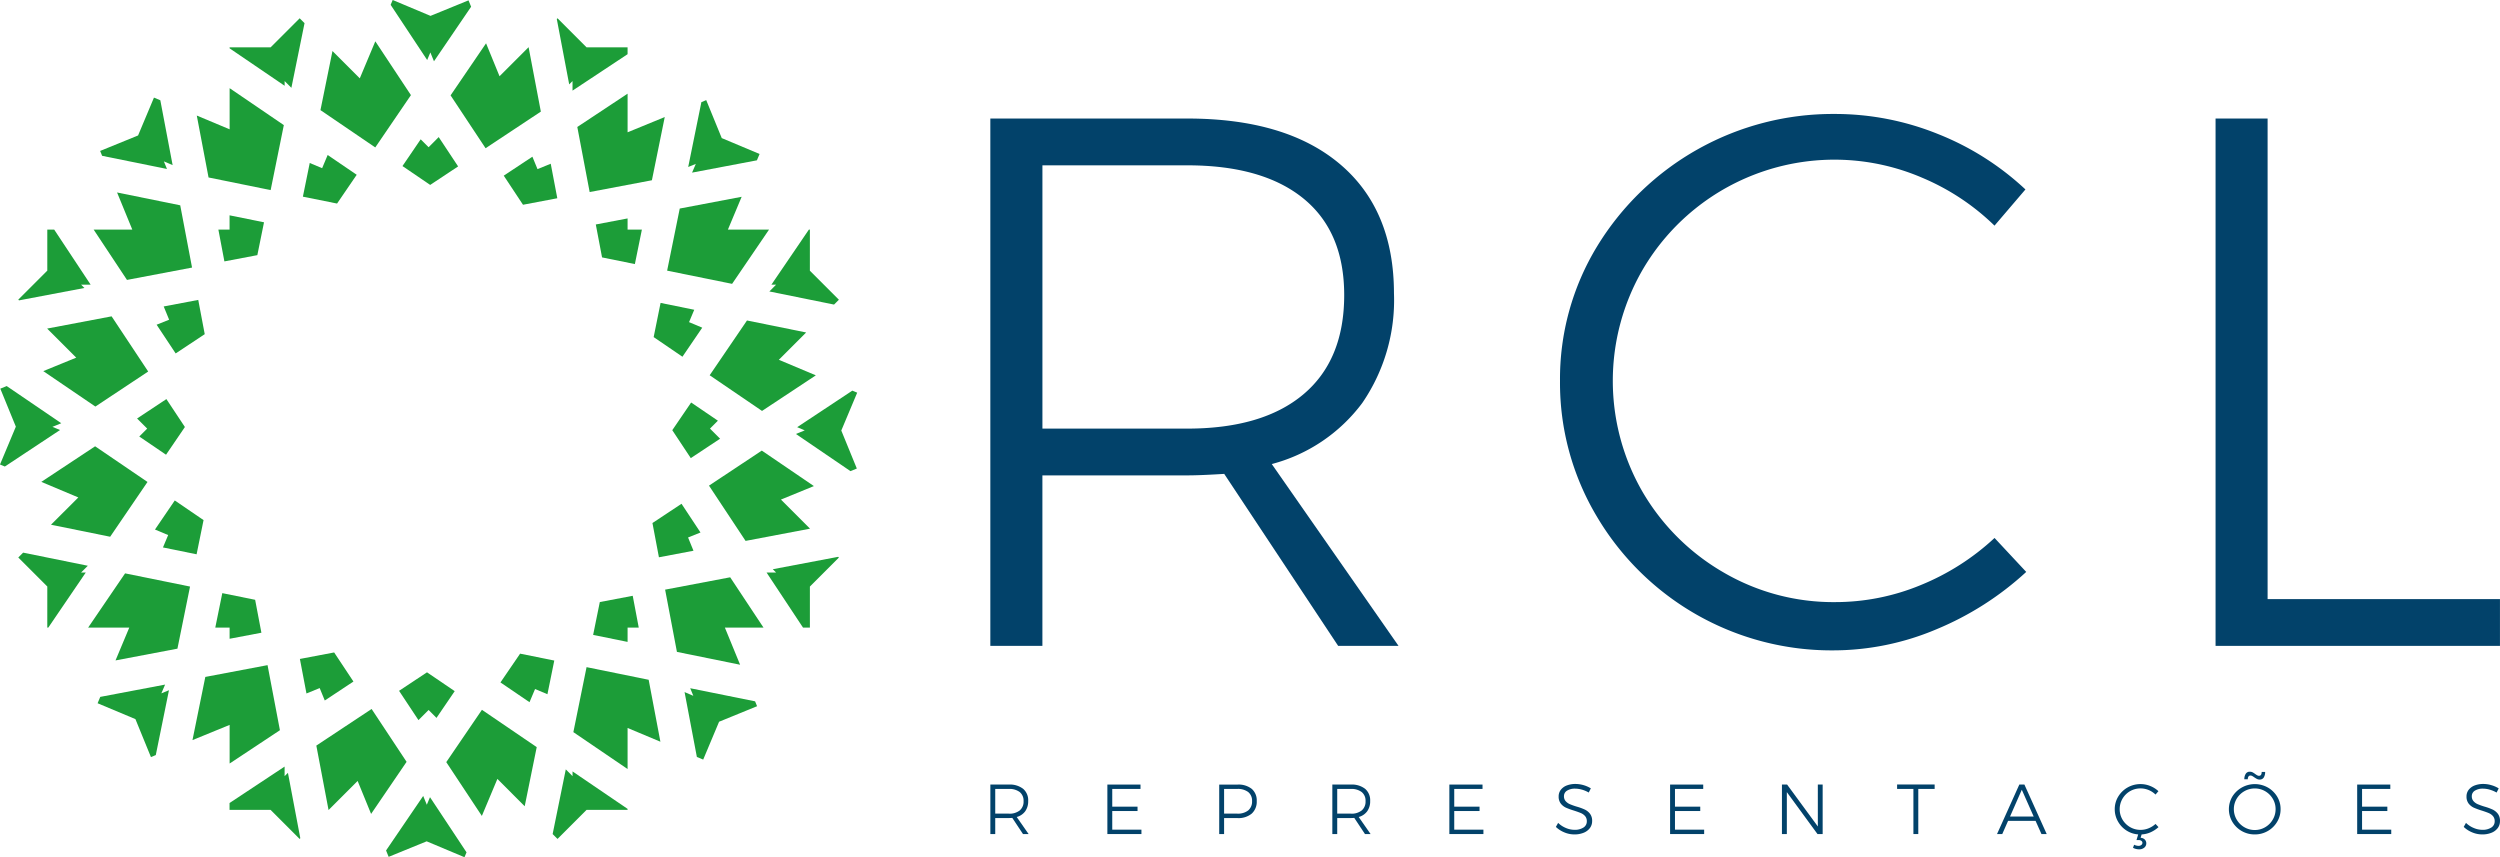 <svg xmlns="http://www.w3.org/2000/svg" width="199.799" height="68.507" viewBox="0 0 199.799 68.507"><defs><style>.a{fill:#1c9d38;}.b{fill:#02426a;}</style></defs><g transform="translate(-150 -4304.246)"><g transform="translate(150 4304.246)"><path class="a" d="M200.98,321.2l2.844,4.3,1.241-2.959,2.183,2.185.96-4.725-4.378-2.982Z" transform="translate(-165.314 -260.291)"/><path class="a" d="M223.52,295.32l-1.57,2.3,2.321,1.58.444-1.053.989.415.547-2.691Z" transform="translate(-181.953 -243.08)"/><path class="a" d="M329.248,131.23h-.081l-2.995,4.4h.376l-.539.541,5.169,1.049.388-.388-2.319-2.319Z" transform="translate(-264.522 -112.878)"/><path class="a" d="M155.117,316.73l-4.418,2.926.977,5.151L154,322.482l1.076,2.635,2.836-4.163Z" transform="translate(-125.418 -260.069)"/><path class="a" d="M295.653,81.289,294.6,86.471l.609-.25-.3.7,5.182-.983.213-.506-3.023-1.27-1.241-3.036Z" transform="translate(-239.599 -73.125)"/><path class="a" d="M146.319,298.691l2.29-1.516-1.541-2.325-2.738.52.525,2.759,1.057-.432Z" transform="translate(-120.363 -242.707)"/><path class="a" d="M148.222,106.215l1.57-2.3-2.321-1.58-.442,1.053-.991-.415-.547,2.691Z" transform="translate(-121.284 -89.947)"/><path class="a" d="M308.392,220.654l2.633-1.078-4.163-2.836-4.221,2.8,2.924,4.417,5.151-.977Z" transform="translate(-245.979 -180.729)"/><path class="a" d="M159.52,62.676l-2.846-4.3-1.241,2.959-2.183-2.183-.96,4.723,4.38,2.982Z" transform="translate(-126.679 -55.074)"/><path class="a" d="M205.446,67.515l4.417-2.926-.979-5.149-2.323,2.323-1.076-2.633-2.836,4.161Z" transform="translate(-166.639 -55.669)"/><path class="a" d="M186.244,99.243l2.232-1.479-1.551-2.344-.808.81-.632-.632-1.456,2.137Z" transform="translate(-151.864 -84.464)"/><path class="a" d="M244.741,54.725l.266-.266v.764l4.4-2.912v-.549h-3.28l-2.319-2.321-.058.058Z" transform="translate(-199.251 -47.98)"/><path class="a" d="M258.343,273.43l-.533,2.625,2.753.56V275.47h.892l-.481-2.54Z" transform="translate(-210.407 -225.314)"/><path class="a" d="M305.9,166.39l-2.982,4.378,4.184,2.85,4.3-2.844-2.957-1.243,2.183-2.183Z" transform="translate(-246.201 -140.777)"/><path class="a" d="M283.083,237.32l-2.323,1.539.518,2.738,2.761-.523-.432-1.059.993-.4Z" transform="translate(-228.617 -197.059)"/><path class="a" d="M336.986,196.714l-.706.289,4.36,2.97.508-.209-1.241-3.036,1.27-3.026-.388-.163-4.409,2.92Z" transform="translate(-272.671 -162.32)"/><path class="a" d="M290.429,269.789h3.087l-2.662-4.019-5.2.987.944,4.975,5.049,1.026Z" transform="translate(-232.498 -219.633)"/><path class="a" d="M256.178,301.55l-4.963-1.01-1.055,5.194,4.333,2.949V305.4l2.623,1.1Z" transform="translate(-204.337 -247.222)"/><path class="a" d="M291.305,121.145l1.1-2.625-4.948.94-1.008,4.963,5.192,1.055,2.951-4.333Z" transform="translate(-233.132 -102.793)"/><path class="a" d="M281.783,159.59l-.553,2.732,2.3,1.57,1.582-2.323-1.053-.442.415-.989Z" transform="translate(-228.99 -135.382)"/><path class="a" d="M255.7,81.707V78.62l-4.019,2.662.987,5.2,4.975-.942,1.026-5.052Z" transform="translate(-205.543 -71.134)"/><path class="a" d="M291.453,200.216l.632-.632-2.138-1.454-1.508,2.212,1.479,2.232,2.342-1.551Z" transform="translate(-234.711 -165.962)"/><path class="a" d="M258.84,127.383l.5,2.631,2.623.533.56-2.753H261.38V126.9Z" transform="translate(-211.224 -109.443)"/><path class="a" d="M184.943,302.54l-2.233,1.479,1.551,2.342.81-.81.63.632,1.456-2.138Z" transform="translate(-150.817 -248.809)"/><path class="a" d="M40.635,135.893l-.266-.266h.764l-2.912-4.4h-.551v3.28l-2.319,2.319.058.058Z" transform="translate(-33.89 -112.878)"/><path class="a" d="M72.371,85.828l-.248-.607.7.3-.983-5.184-.508-.213-1.27,3.026L67.03,84.387l.159.39Z" transform="translate(-59.027 -72.324)"/><path class="a" d="M37.669,262.227h.081l2.995-4.4h-.376l.539-.541-5.169-1.049-.388.388,2.319,2.319Z" transform="translate(-33.89 -212.071)"/><path class="a" d="M107.055,76.49v3.288l-2.625-1.1.94,4.948,4.963,1.01,1.053-5.194Z" transform="translate(-88.703 -69.443)"/><path class="a" d="M105.73,304.529v3.087l4.019-2.662-.989-5.2-4.973.942-1.026,5.049Z" transform="translate(-87.378 -246.596)"/><path class="a" d="M70.685,312.906l1.053-5.182-.609.25.3-.7-5.182.983-.213.508,3.023,1.268,1.241,3.036Z" transform="translate(-58.234 -252.562)"/><path class="a" d="M243.73,340.263v.378l-.539-.541-1.051,5.169.39.39,2.319-2.321h3.28v-.081Z" transform="translate(-197.973 -278.612)"/><path class="a" d="M325.426,258.833l.266.266h-.762l2.912,4.4h.549v-3.28l2.319-2.319-.058-.058Z" transform="translate(-263.665 -213.341)"/><path class="a" d="M293.634,308.7l.248.607-.7-.3.983,5.184.506.213,1.27-3.026,3.036-1.241-.159-.39Z" transform="translate(-238.472 -253.697)"/><path class="a" d="M65.678,268.583l-1.1,2.625,4.948-.94,1.008-4.963-5.192-1.055-2.951,4.333Z" transform="translate(-55.346 -218.427)"/><path class="a" d="M181.191,350.479l-.254.607-.289-.706-2.968,4.358.207.51,3.038-1.241,3.023,1.27.163-.39Z" transform="translate(-146.826 -286.769)"/><path class="a" d="M121.8,339.518l-.266.266v-.764l-4.4,2.912v.549h3.28l2.319,2.321.056-.058Z" transform="translate(-98.789 -277.755)"/><path class="a" d="M182.37,47.167l.254-.607.289.708,2.968-4.36-.207-.51-3.038,1.241-3.023-1.27-.163.388Z" transform="translate(-148.23 -42.37)"/><path class="a" d="M83.643,201.256l1.508-2.214-1.479-2.232-2.342,1.551.807.808-.632.632Z" transform="translate(-70.374 -164.915)"/><path class="a" d="M49.788,222.3l2.984-4.378-4.186-2.85-4.3,2.844,2.957,1.243-2.183,2.181Z" transform="translate(-40.984 -179.404)"/><path class="a" d="M91.561,240.342l.556-2.732-2.3-1.57-1.582,2.323,1.053.442-.415.989Z" transform="translate(-75.849 -196.043)"/><path class="a" d="M121.529,54.844v-.378l.539.541,1.051-5.169-.388-.388-2.321,2.319h-3.28v.081Z" transform="translate(-98.781 -47.988)"/><path class="a" d="M225.51,103.01l-2.29,1.516,1.539,2.325,2.741-.52-.525-2.759-1.057.432Z" transform="translate(-182.961 -90.487)"/><path class="a" d="M32.47,195.029l.706-.289-4.36-2.97-.51.209,1.241,3.036L28.28,198.04l.388.161,4.407-2.918Z" transform="translate(-28.28 -160.916)"/><path class="a" d="M47.663,168.09l-2.633,1.078L49.193,172l4.221-2.8L50.49,164.79l-5.151.977Z" transform="translate(-41.571 -139.508)"/><path class="a" d="M90.428,162.707l2.323-1.539-.518-2.738-2.761.523.434,1.059-1,.4Z" transform="translate(-76.389 -134.461)"/><path class="a" d="M67.618,119.82H64.53l2.662,4.019,5.2-.987-.944-4.975L66.4,116.85Z" transform="translate(-57.044 -101.468)"/><path class="a" d="M113.7,125.7v1.142h-.894l.481,2.54,2.633-.5.533-2.625Z" transform="translate(-95.353 -108.491)"/><path class="a" d="M115.284,275.064l-.5-2.631-2.625-.533-.56,2.753h1.144v.894Z" transform="translate(-94.393 -224.497)"/></g><path class="b" d="M414.138,349.935l-.855-1.291c-.122.008-.213.012-.277.012H411.92v1.278h-.39V345.98h1.477a1.722,1.722,0,0,1,1.146.343,1.2,1.2,0,0,1,.4.971,1.371,1.371,0,0,1-.237.82,1.239,1.239,0,0,1-.679.458l.95,1.363Zm-1.132-1.629a1.31,1.31,0,0,0,.872-.258.915.915,0,0,0,.306-.743.885.885,0,0,0-.306-.725,1.348,1.348,0,0,0-.872-.25H411.92V348.3h1.086Z" transform="translate(-182.381 4020.968)"/><path class="b" d="M456.81,345.98h2.648v.349H457.2v1.417h2.02v.349H457.2v1.489h2.332v.351H456.81Z" transform="translate(-218.309 4020.968)"/><path class="b" d="M502.688,346.331a1.207,1.207,0,0,1,.4.971,1.281,1.281,0,0,1-.4,1.008,1.659,1.659,0,0,1-1.138.357h-1.07v1.278h-.39V345.99h1.46a1.691,1.691,0,0,1,1.138.341m-.281,1.724a.916.916,0,0,0,.308-.743.879.879,0,0,0-.306-.725,1.363,1.363,0,0,0-.878-.25H500.48v1.974h1.051a1.322,1.322,0,0,0,.876-.256" transform="translate(-252.651 4020.96)"/><path class="b" d="M546.478,349.935l-.855-1.291c-.122.008-.213.012-.277.012H544.26v1.278h-.39V345.98h1.477a1.722,1.722,0,0,1,1.146.343,1.2,1.2,0,0,1,.4.971,1.356,1.356,0,0,1-.237.82,1.239,1.239,0,0,1-.679.458l.95,1.363Zm-1.132-1.629a1.307,1.307,0,0,0,.872-.258.915.915,0,0,0,.306-.743.879.879,0,0,0-.306-.725,1.352,1.352,0,0,0-.872-.25H544.26V348.3h1.086Z" transform="translate(-287.39 4020.968)"/><path class="b" d="M589.15,345.98h2.65v.349H589.54v1.417h2.022v.349H589.54v1.489h2.332v.351H589.15Z" transform="translate(-323.318 4020.968)"/><path class="b" d="M632.46,346.214a2.032,2.032,0,0,0-.543-.083,1.174,1.174,0,0,0-.653.161.5.5,0,0,0-.246.44.574.574,0,0,0,.136.4.943.943,0,0,0,.334.24,5.4,5.4,0,0,0,.543.194,4.465,4.465,0,0,1,.648.235,1.14,1.14,0,0,1,.419.337.913.913,0,0,1,.171.582.923.923,0,0,1-.178.56,1.149,1.149,0,0,1-.5.376,1.93,1.93,0,0,1-.741.134,2.067,2.067,0,0,1-.805-.165,2.148,2.148,0,0,1-.675-.436l.182-.322a1.924,1.924,0,0,0,.617.407,1.757,1.757,0,0,0,.69.147,1.251,1.251,0,0,0,.719-.184.572.572,0,0,0,.266-.5.611.611,0,0,0-.134-.407.922.922,0,0,0-.335-.244c-.132-.056-.316-.122-.554-.2a5.513,5.513,0,0,1-.646-.235,1.114,1.114,0,0,1-.413-.328.894.894,0,0,1-.169-.568.851.851,0,0,1,.169-.527,1.084,1.084,0,0,1,.475-.349,1.917,1.917,0,0,1,.706-.122,2.4,2.4,0,0,1,1.223.351l-.169.333a2.445,2.445,0,0,0-.537-.229" transform="translate(-356.026 4021.143)"/><path class="b" d="M674.57,345.98h2.648v.349H674.96v1.417h2.02v.349h-2.02v1.489h2.332v.351H674.57Z" transform="translate(-391.097 4020.968)"/><path class="b" d="M720.719,345.98h.386v3.955h-.413l-2.449-3.35v3.35h-.392V345.98h.413l2.456,3.35Z" transform="translate(-425.439 4020.968)"/><path class="b" d="M762.42,345.95h3v.355h-1.307v3.606h-.39v-3.606H762.42Z" transform="translate(-460.804 4020.992)"/><path class="b" d="M804.656,349.935l-.469-1.051h-2.2l-.463,1.051h-.419l1.782-3.955h.407l1.782,3.955Zm-2.511-1.4h1.89l-.95-2.14Z" transform="translate(-491.504 4020.968)"/><path class="b" d="M849.046,350.254a.415.415,0,0,1,.116.289.44.44,0,0,1-.161.351.63.63,0,0,1-.421.136,1.081,1.081,0,0,1-.25-.033,1.02,1.02,0,0,1-.231-.091l.091-.244a.74.74,0,0,0,.169.064.723.723,0,0,0,.182.025.329.329,0,0,0,.229-.074.22.22,0,0,0,.083-.169.191.191,0,0,0-.083-.155.346.346,0,0,0-.223-.064h-.169l.136-.452a1.989,1.989,0,0,1-.948-.32,2.035,2.035,0,0,1-.675-.727,1.959,1.959,0,0,1-.25-.967,1.922,1.922,0,0,1,.277-1.008,2.07,2.07,0,0,1,1.782-1,2.036,2.036,0,0,1,.774.151,2.1,2.1,0,0,1,.657.415l-.231.271a1.729,1.729,0,0,0-.549-.361,1.666,1.666,0,0,0-.646-.13,1.653,1.653,0,0,0-1.669,1.658,1.616,1.616,0,0,0,.223.832,1.678,1.678,0,0,0,.605.6,1.641,1.641,0,0,0,.841.223,1.684,1.684,0,0,0,.64-.126A1.842,1.842,0,0,0,849.9,349l.237.254a2.373,2.373,0,0,1-.628.411,2.014,2.014,0,0,1-.719.173l-.085.271a.492.492,0,0,1,.341.142" transform="translate(-527.631 4021.095)"/><path class="b" d="M893.924,342.3a2.059,2.059,0,0,1,.75.727,1.9,1.9,0,0,1,.277,1.008,1.942,1.942,0,0,1-.277,1.012,2.017,2.017,0,0,1-.75.735,2.042,2.042,0,0,1-1.039.271,2.062,2.062,0,0,1-1.789-1.006,1.981,1.981,0,0,1,0-2.02,2.117,2.117,0,0,1,2.827-.727m-1.869.3a1.667,1.667,0,0,0-.611.6,1.6,1.6,0,0,0-.227.832,1.62,1.62,0,0,0,.227.836,1.679,1.679,0,0,0,.611.609,1.636,1.636,0,0,0,.836.223,1.612,1.612,0,0,0,.828-.223,1.652,1.652,0,0,0,.607-.609,1.62,1.62,0,0,0,.227-.836,1.6,1.6,0,0,0-.227-.832,1.672,1.672,0,0,0-.607-.6,1.631,1.631,0,0,0-.828-.221,1.656,1.656,0,0,0-.836.221m1.553-1.1a.368.368,0,0,1-.33.169.474.474,0,0,1-.213-.048,2.356,2.356,0,0,1-.219-.134c-.076-.052-.132-.089-.172-.109a.273.273,0,0,0-.128-.031.182.182,0,0,0-.161.078.4.4,0,0,0-.054.221h-.277a.78.78,0,0,1,.112-.436.366.366,0,0,1,.33-.169.482.482,0,0,1,.215.048,1.586,1.586,0,0,1,.215.138,1.477,1.477,0,0,0,.173.109.27.27,0,0,0,.126.031c.143,0,.215-.1.215-.306h.277a.8.8,0,0,1-.109.438" transform="translate(-562.687 4024.88)"/><path class="b" d="M940.46,345.98h2.648v.349H940.85v1.417h2.02v.349h-2.02v1.489h2.332v.351H940.46Z" transform="translate(-602.075 4020.968)"/><path class="b" d="M983.77,346.214a2.032,2.032,0,0,0-.543-.083,1.175,1.175,0,0,0-.653.161.5.5,0,0,0-.246.44.574.574,0,0,0,.136.4.942.942,0,0,0,.334.24,5.213,5.213,0,0,0,.543.194,4.461,4.461,0,0,1,.648.235,1.157,1.157,0,0,1,.419.337.913.913,0,0,1,.171.582.923.923,0,0,1-.177.56,1.15,1.15,0,0,1-.5.376,1.93,1.93,0,0,1-.741.134,2.067,2.067,0,0,1-.805-.165,2.149,2.149,0,0,1-.675-.436l.182-.322a1.923,1.923,0,0,0,.618.407,1.756,1.756,0,0,0,.69.147,1.251,1.251,0,0,0,.719-.184.571.571,0,0,0,.266-.5.612.612,0,0,0-.134-.407.923.923,0,0,0-.335-.244c-.132-.056-.316-.122-.556-.2a5.611,5.611,0,0,1-.644-.235,1.114,1.114,0,0,1-.413-.328.894.894,0,0,1-.169-.568.85.85,0,0,1,.169-.527,1.1,1.1,0,0,1,.475-.349,1.917,1.917,0,0,1,.706-.122,2.287,2.287,0,0,1,.649.1,2.249,2.249,0,0,1,.574.254l-.169.333a2.486,2.486,0,0,0-.537-.229" transform="translate(-634.782 4021.143)"/><path class="b" d="M439.318,130.385l-9.106-13.746q-1.93.121-2.955.12H415.681v13.626H411.52V88.24h15.737q7.9,0,12.21,3.647t4.312,10.341a14.515,14.515,0,0,1-2.532,8.742,13.21,13.21,0,0,1-7.234,4.884l10.13,14.531Zm-12.059-17.364q6.028,0,9.285-2.743t3.257-7.928q0-5.065-3.257-7.718t-9.285-2.652H415.683v21.042h11.576Z" transform="translate(-182.373 4225.479)"/><path class="b" d="M660.832,91.538a17.754,17.754,0,0,0-22.277,7.385,17.742,17.742,0,0,0,0,17.757,17.791,17.791,0,0,0,6.452,6.421,17.4,17.4,0,0,0,8.953,2.381,17.837,17.837,0,0,0,6.813-1.357,19.364,19.364,0,0,0,5.909-3.769l2.532,2.714a24.3,24.3,0,0,1-7.175,4.583,21.24,21.24,0,0,1-8.261,1.687,21.8,21.8,0,0,1-18.9-10.731,20.819,20.819,0,0,1-2.924-10.793A20.361,20.361,0,0,1,634.9,97.083,22.066,22.066,0,0,1,653.895,86.47a21.968,21.968,0,0,1,8.261,1.6,22.2,22.2,0,0,1,6.995,4.432l-2.472,2.893a18.586,18.586,0,0,0-5.847-3.856" transform="translate(-357.279 4226.884)"/><path class="b" d="M885.66,88.24h4.159v38.407h18.57v3.738H885.66Z" transform="translate(-558.593 4225.479)"/></g></svg>